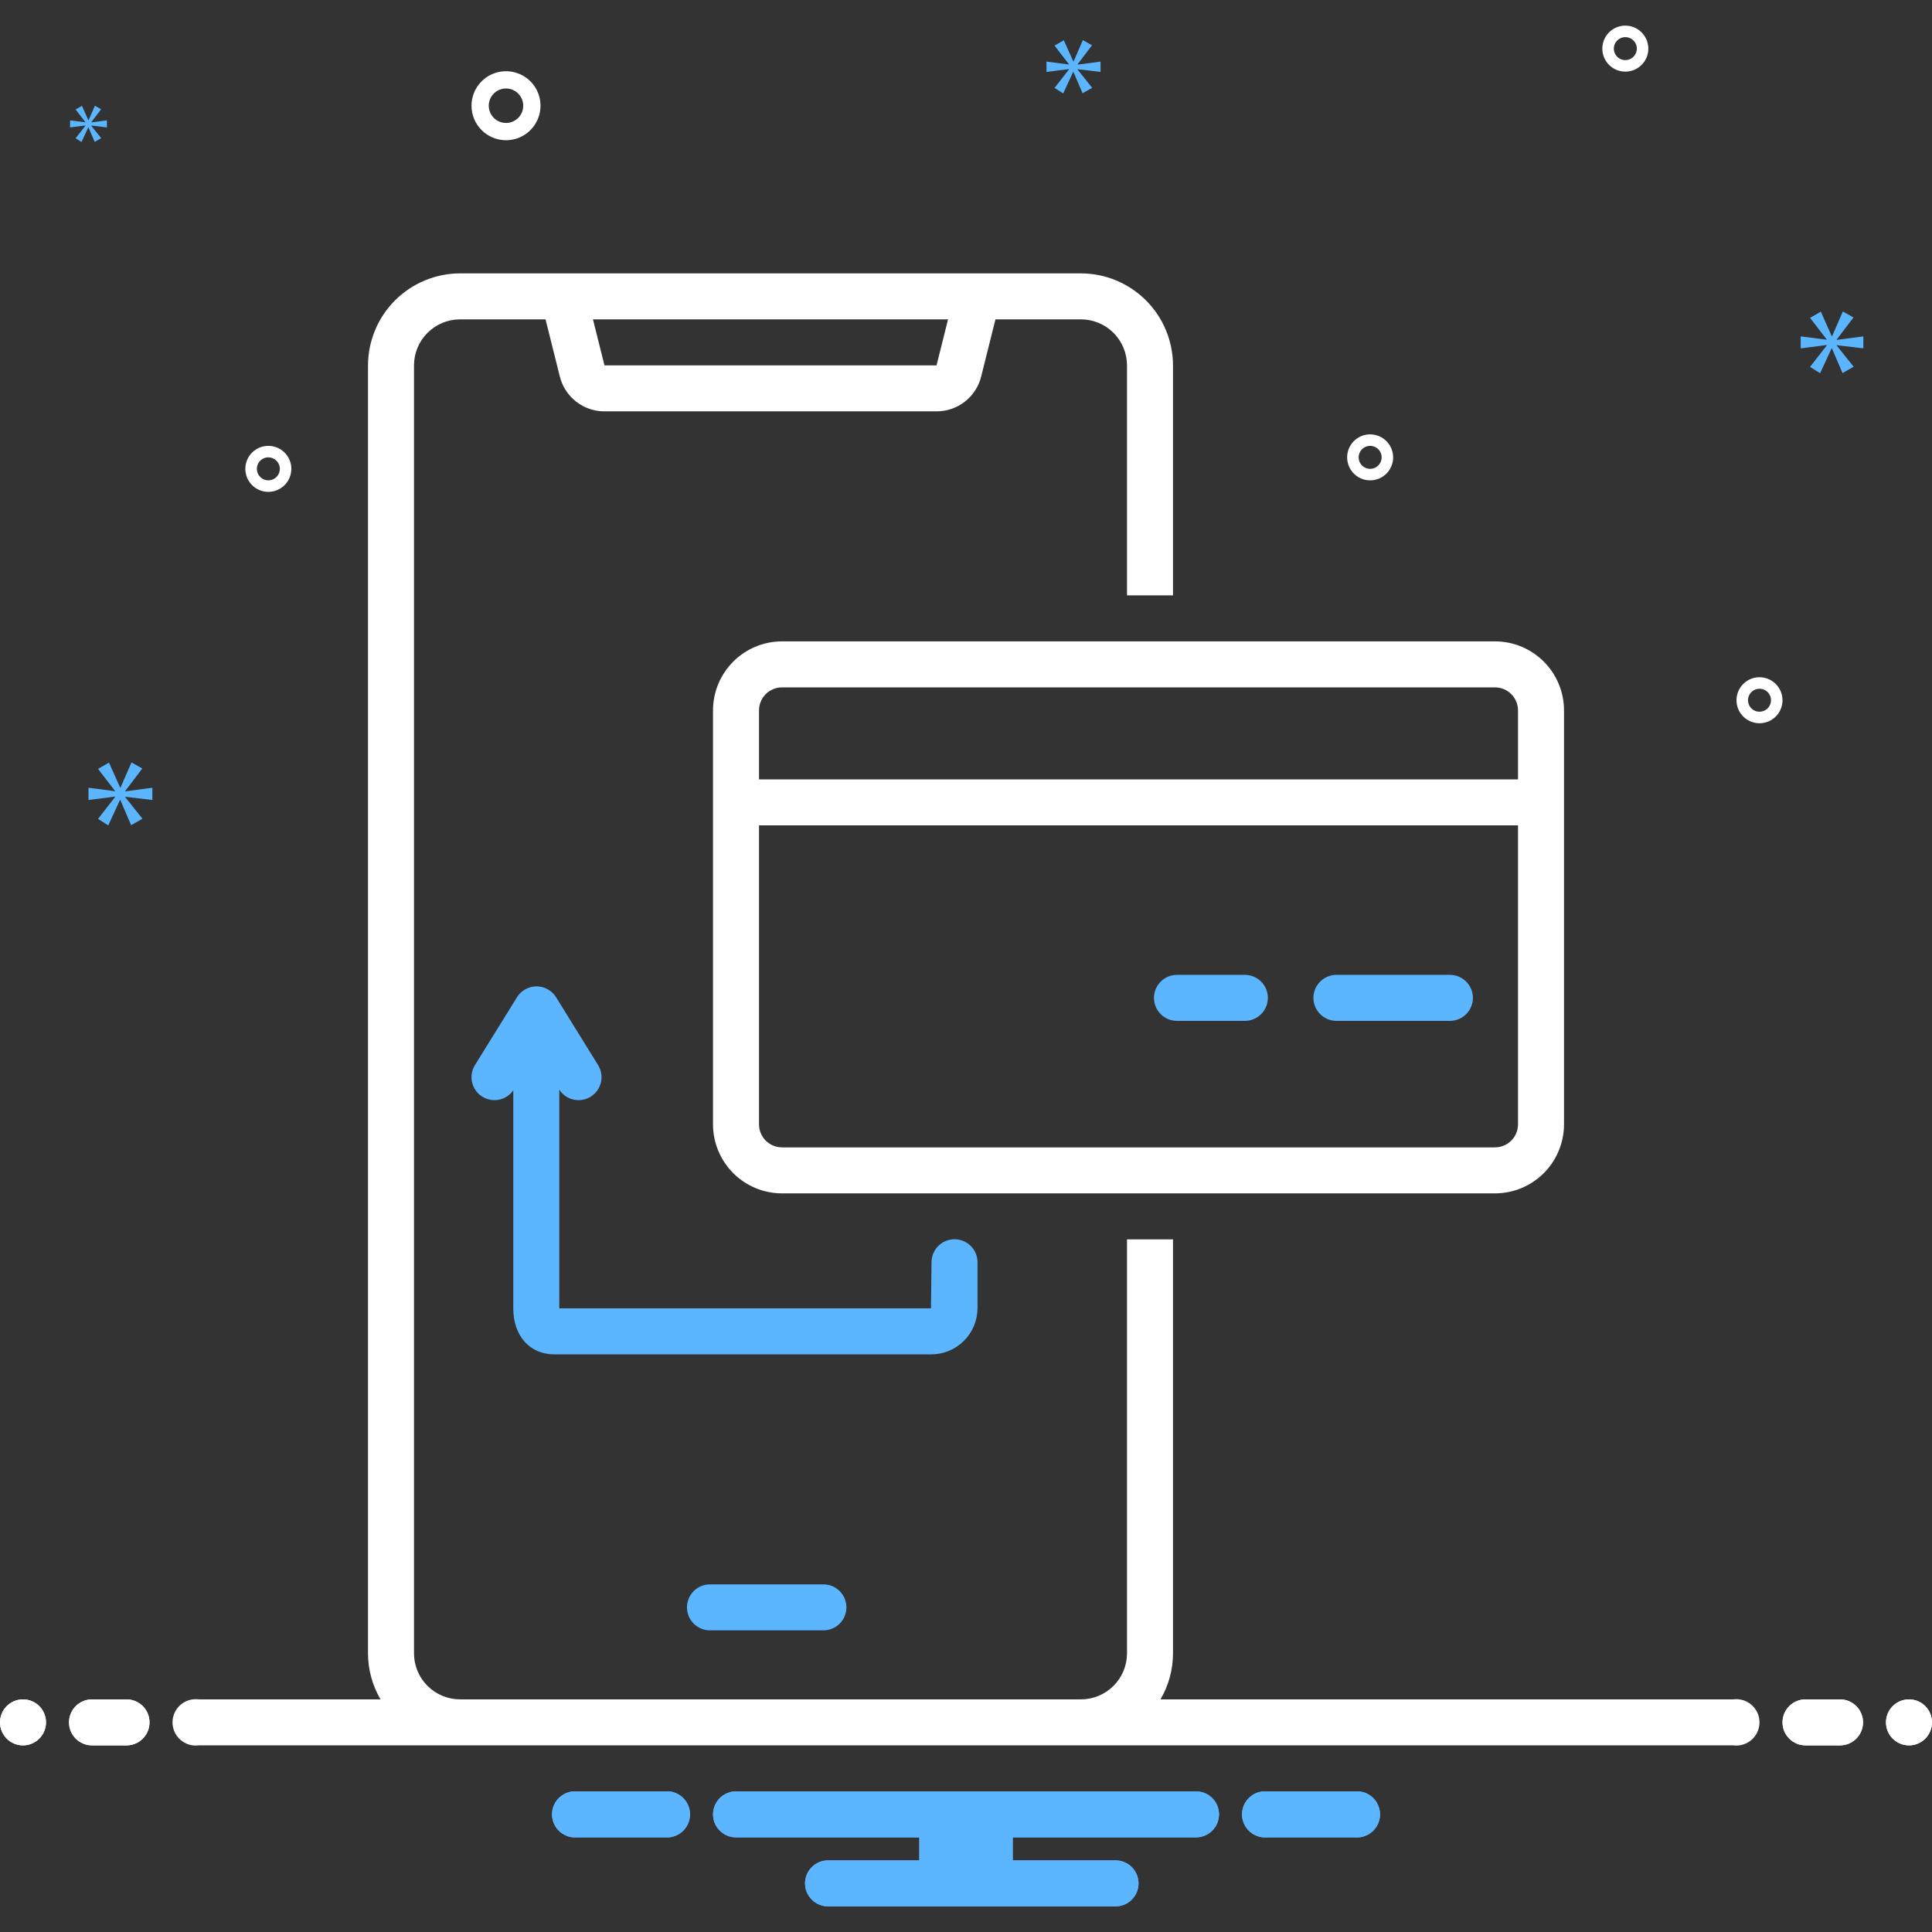 <svg width="134" height="134" viewBox="0 0 134 134" fill="none" xmlns="http://www.w3.org/2000/svg">
<rect x="0" y="0" width="134" height="134" fill="#333333" stroke="none"/>
<g clip-path="url(#clip0_5147_1274)">
<path d="M1.595 121.056C2.476 121.056 3.19 120.342 3.19 119.46C3.19 118.579 2.476 117.865 1.595 117.865C0.714 117.865 0 118.579 0 119.46C0 120.342 0.714 121.056 1.595 121.056Z" fill="white"/>
<path d="M8.775 117.865H6.382C5.959 117.865 5.554 118.033 5.254 118.332C4.955 118.632 4.787 119.037 4.787 119.46C4.787 119.884 4.955 120.289 5.254 120.588C5.554 120.888 5.959 121.056 6.382 121.056H8.775C9.198 121.056 9.604 120.888 9.903 120.588C10.202 120.289 10.37 119.884 10.37 119.46C10.37 119.037 10.202 118.632 9.903 118.332C9.604 118.033 9.198 117.865 8.775 117.865ZM127.62 117.865H125.228C124.805 117.865 124.399 118.033 124.1 118.332C123.8 118.632 123.632 119.037 123.632 119.46C123.632 119.884 123.8 120.289 124.1 120.588C124.399 120.888 124.805 121.056 125.228 121.056H127.62C128.044 121.056 128.449 120.888 128.748 120.588C129.048 120.289 129.216 119.884 129.216 119.46C129.216 119.037 129.048 118.632 128.748 118.332C128.449 118.033 128.044 117.865 127.62 117.865Z" fill="white"/>
<path d="M132.404 121.056C133.285 121.056 133.999 120.342 133.999 119.46C133.999 118.579 133.285 117.865 132.404 117.865C131.523 117.865 130.809 118.579 130.809 119.46C130.809 120.342 131.523 121.056 132.404 121.056Z" fill="white"/>
<path d="M94.243 124.246H87.617C87.216 124.278 86.842 124.46 86.569 124.756C86.296 125.051 86.144 125.439 86.144 125.841C86.144 126.244 86.296 126.631 86.569 126.927C86.842 127.222 87.216 127.404 87.617 127.437H94.243C94.644 127.404 95.018 127.222 95.291 126.927C95.564 126.631 95.716 126.244 95.716 125.841C95.716 125.439 95.564 125.051 95.291 124.756C95.018 124.46 94.644 124.278 94.243 124.246ZM46.386 124.246H39.76C39.359 124.278 38.984 124.46 38.712 124.756C38.439 125.051 38.287 125.439 38.287 125.841C38.287 126.244 38.439 126.631 38.712 126.927C38.984 127.222 39.359 127.404 39.76 127.437H46.386C46.787 127.404 47.161 127.222 47.434 126.927C47.707 126.631 47.859 126.244 47.859 125.841C47.859 125.439 47.707 125.051 47.434 124.756C47.161 124.46 46.787 124.278 46.386 124.246ZM82.954 124.246H51.049C50.626 124.246 50.22 124.414 49.921 124.713C49.622 125.013 49.454 125.418 49.454 125.841C49.454 126.264 49.622 126.67 49.921 126.969C50.22 127.269 50.626 127.437 51.049 127.437H63.763V129.032H57.43C57.007 129.032 56.601 129.2 56.302 129.499C56.003 129.798 55.835 130.204 55.835 130.627C55.835 131.05 56.003 131.456 56.302 131.755C56.601 132.054 57.007 132.222 57.43 132.222H77.371C77.794 132.222 78.199 132.054 78.499 131.755C78.798 131.456 78.966 131.05 78.966 130.627C78.966 130.204 78.798 129.798 78.499 129.499C78.199 129.2 77.794 129.032 77.371 129.032H70.24V127.437H82.954C83.377 127.437 83.783 127.269 84.082 126.969C84.381 126.67 84.549 126.264 84.549 125.841C84.549 125.418 84.381 125.013 84.082 124.713C83.783 124.414 83.377 124.246 82.954 124.246Z" fill="#5BB5FF"/>
<path d="M1.595 121.056C2.476 121.056 3.19 120.342 3.19 119.46C3.19 118.579 2.476 117.865 1.595 117.865C0.714 117.865 0 118.579 0 119.46C0 120.342 0.714 121.056 1.595 121.056Z" fill="white"/>
<path d="M8.775 117.865H6.382C5.959 117.865 5.554 118.033 5.254 118.332C4.955 118.632 4.787 119.037 4.787 119.46C4.787 119.884 4.955 120.289 5.254 120.588C5.554 120.888 5.959 121.056 6.382 121.056H8.775C9.198 121.056 9.604 120.888 9.903 120.588C10.202 120.289 10.37 119.884 10.37 119.46C10.37 119.037 10.202 118.632 9.903 118.332C9.604 118.033 9.198 117.865 8.775 117.865ZM127.62 117.865H125.228C124.805 117.865 124.399 118.033 124.1 118.332C123.8 118.632 123.632 119.037 123.632 119.46C123.632 119.884 123.8 120.289 124.1 120.588C124.399 120.888 124.805 121.056 125.228 121.056H127.62C128.044 121.056 128.449 120.888 128.748 120.588C129.048 120.289 129.216 119.884 129.216 119.46C129.216 119.037 129.048 118.632 128.748 118.332C128.449 118.033 128.044 117.865 127.62 117.865Z" fill="white"/>
<path d="M132.404 121.056C133.285 121.056 133.999 120.342 133.999 119.46C133.999 118.579 133.285 117.865 132.404 117.865C131.523 117.865 130.809 118.579 130.809 119.46C130.809 120.342 131.523 121.056 132.404 121.056Z" fill="white"/>
<path d="M94.243 124.246H87.617C87.216 124.278 86.842 124.46 86.569 124.756C86.296 125.051 86.144 125.439 86.144 125.841C86.144 126.243 86.296 126.631 86.569 126.927C86.842 127.222 87.216 127.404 87.617 127.436H94.243C94.644 127.404 95.018 127.222 95.291 126.927C95.564 126.631 95.716 126.243 95.716 125.841C95.716 125.439 95.564 125.051 95.291 124.756C95.018 124.46 94.644 124.278 94.243 124.246ZM46.386 124.246H39.76C39.359 124.278 38.984 124.46 38.712 124.756C38.439 125.051 38.287 125.439 38.287 125.841C38.287 126.243 38.439 126.631 38.712 126.927C38.984 127.222 39.359 127.404 39.76 127.436H46.386C46.787 127.404 47.161 127.222 47.434 126.927C47.707 126.631 47.859 126.243 47.859 125.841C47.859 125.439 47.707 125.051 47.434 124.756C47.161 124.46 46.787 124.278 46.386 124.246ZM82.954 124.246H51.049C50.626 124.246 50.22 124.414 49.921 124.713C49.622 125.012 49.454 125.418 49.454 125.841C49.454 126.264 49.622 126.67 49.921 126.969C50.22 127.268 50.626 127.436 51.049 127.436H63.763V129.032H57.43C57.007 129.032 56.601 129.2 56.302 129.499C56.003 129.798 55.835 130.204 55.835 130.627C55.835 131.05 56.003 131.456 56.302 131.755C56.601 132.054 57.007 132.222 57.43 132.222H77.371C77.794 132.222 78.199 132.054 78.499 131.755C78.798 131.456 78.966 131.05 78.966 130.627C78.966 130.204 78.798 129.798 78.499 129.499C78.199 129.2 77.794 129.032 77.371 129.032H70.24V127.436H82.954C83.377 127.436 83.783 127.268 84.082 126.969C84.381 126.67 84.549 126.264 84.549 125.841C84.549 125.418 84.381 125.012 84.082 124.713C83.783 124.414 83.377 124.246 82.954 124.246ZM49.226 109.889C48.806 109.893 48.404 110.062 48.108 110.361C47.812 110.66 47.646 111.063 47.646 111.484C47.646 111.904 47.812 112.308 48.108 112.607C48.404 112.905 48.806 113.075 49.226 113.079H57.126C57.547 113.075 57.948 112.905 58.244 112.607C58.54 112.308 58.706 111.904 58.706 111.484C58.706 111.063 58.54 110.66 58.244 110.361C57.948 110.062 57.547 109.893 57.126 109.889H49.226Z" fill="#5BB5FF"/>
<path d="M49.453 49.27V77.984C49.455 79.253 49.959 80.47 50.856 81.367C51.754 82.264 52.97 82.769 54.239 82.77H103.691C104.96 82.769 106.177 82.264 107.074 81.367C107.971 80.47 108.476 79.253 108.477 77.984V49.27C108.476 48.001 107.971 46.785 107.074 45.888C106.177 44.99 104.96 44.486 103.691 44.484H54.239C52.97 44.486 51.754 44.99 50.856 45.888C49.959 46.785 49.455 48.001 49.453 49.27ZM105.286 77.984C105.286 78.407 105.118 78.813 104.819 79.112C104.52 79.411 104.114 79.579 103.691 79.58H54.239C53.816 79.579 53.41 79.411 53.111 79.112C52.812 78.813 52.644 78.407 52.644 77.984V57.246H105.286V77.984ZM105.286 49.27V54.056H52.644V49.27C52.644 48.847 52.812 48.442 53.111 48.143C53.41 47.844 53.816 47.675 54.239 47.675H103.691C104.114 47.675 104.52 47.844 104.819 48.143C105.118 48.442 105.286 48.847 105.286 49.27Z" fill="white"/>
<path d="M92.677 70.806H100.577C100.998 70.802 101.4 70.632 101.696 70.333C101.992 70.034 102.158 69.631 102.158 69.21C102.158 68.79 101.992 68.386 101.696 68.088C101.4 67.789 100.998 67.619 100.577 67.615H92.677C92.257 67.619 91.855 67.789 91.559 68.088C91.263 68.386 91.097 68.79 91.097 69.21C91.097 69.631 91.263 70.034 91.559 70.333C91.855 70.632 92.257 70.802 92.677 70.806ZM81.617 70.806H86.357C86.778 70.802 87.179 70.632 87.475 70.333C87.771 70.034 87.937 69.631 87.937 69.21C87.937 68.79 87.771 68.386 87.475 68.088C87.179 67.789 86.778 67.619 86.357 67.615H81.617C81.197 67.619 80.795 67.789 80.499 68.088C80.203 68.386 80.037 68.79 80.037 69.21C80.037 69.631 80.203 70.034 80.499 70.333C80.795 70.632 81.197 70.802 81.617 70.806ZM67.799 90.746V87.556C67.8 87.346 67.76 87.137 67.68 86.943C67.601 86.748 67.483 86.571 67.335 86.422C67.187 86.273 67.011 86.155 66.816 86.074C66.622 85.993 66.414 85.952 66.204 85.952C65.994 85.952 65.786 85.993 65.591 86.074C65.397 86.155 65.221 86.273 65.073 86.422C64.925 86.571 64.807 86.748 64.728 86.943C64.648 87.137 64.608 87.346 64.609 87.556L64.571 90.746H38.791V75.578C39.019 75.93 39.377 76.178 39.787 76.268C40.197 76.358 40.626 76.282 40.981 76.058C41.335 75.833 41.587 75.477 41.681 75.068C41.775 74.659 41.703 74.229 41.482 73.872L38.569 69.168C38.426 68.937 38.226 68.747 37.989 68.615C37.752 68.482 37.484 68.413 37.213 68.413C36.941 68.413 36.674 68.482 36.436 68.615C36.199 68.747 35.999 68.937 35.856 69.168L32.943 73.872C32.724 74.225 32.651 74.649 32.74 75.054C32.829 75.459 33.072 75.814 33.419 76.042C33.765 76.27 34.187 76.355 34.595 76.276C35.002 76.198 35.363 75.964 35.6 75.624V90.746C35.6 92.655 36.745 93.937 38.45 93.937H64.571C65.422 93.941 66.24 93.607 66.845 93.009C67.45 92.411 67.793 91.597 67.799 90.746Z" fill="#5BB5FF"/>
<path d="M120.218 117.865H80.49C81.057 116.897 81.356 115.796 81.357 114.674V85.96H78.167V114.674C78.166 115.52 77.829 116.331 77.231 116.929C76.633 117.527 75.822 117.864 74.977 117.865H31.905C31.059 117.864 30.248 117.527 29.65 116.929C29.052 116.331 28.715 115.52 28.715 114.674V25.341C28.715 24.495 29.052 23.684 29.65 23.086C30.248 22.488 31.059 22.151 31.905 22.15H37.838L38.829 26.115C39.001 26.806 39.399 27.419 39.96 27.857C40.521 28.295 41.213 28.532 41.924 28.531H64.957C65.669 28.532 66.36 28.295 66.921 27.857C67.483 27.419 67.881 26.806 68.053 26.115L69.044 22.15H74.977C75.822 22.151 76.633 22.488 77.231 23.086C77.829 23.684 78.166 24.495 78.167 25.341V41.293H81.357V25.341C81.353 23.65 80.679 22.03 79.483 20.834C78.287 19.639 76.667 18.965 74.977 18.96H31.905C30.214 18.965 28.594 19.639 27.398 20.834C26.203 22.03 25.529 23.65 25.524 25.341V114.674C25.525 115.796 25.825 116.897 26.392 117.865H13.782C13.555 117.835 13.325 117.854 13.105 117.921C12.886 117.987 12.684 118.1 12.512 118.251C12.34 118.402 12.203 118.588 12.108 118.796C12.014 119.005 11.965 119.231 11.965 119.46C11.965 119.689 12.014 119.915 12.108 120.123C12.203 120.332 12.34 120.518 12.512 120.669C12.684 120.82 12.886 120.932 13.105 120.999C13.325 121.066 13.555 121.085 13.782 121.055H120.218C120.445 121.085 120.676 121.066 120.895 120.999C121.114 120.932 121.316 120.82 121.488 120.669C121.66 120.518 121.798 120.332 121.892 120.123C121.987 119.915 122.036 119.689 122.036 119.46C122.036 119.231 121.987 119.005 121.892 118.796C121.798 118.588 121.66 118.402 121.488 118.251C121.316 118.1 121.114 117.987 120.895 117.921C120.676 117.854 120.445 117.835 120.218 117.865ZM65.755 22.15L64.957 25.341H41.924L41.127 22.15H65.755ZM35.096 9.726C35.569 9.726 36.031 9.586 36.425 9.323C36.818 9.06 37.125 8.686 37.306 8.249C37.487 7.812 37.535 7.33 37.442 6.866C37.35 6.402 37.122 5.976 36.788 5.641C36.453 5.306 36.026 5.079 35.562 4.986C35.098 4.894 34.617 4.941 34.18 5.122C33.743 5.303 33.369 5.61 33.106 6.004C32.843 6.397 32.703 6.86 32.703 7.333C32.703 7.967 32.956 8.576 33.404 9.024C33.853 9.473 34.461 9.725 35.096 9.726ZM35.096 6.137C35.332 6.137 35.563 6.207 35.76 6.338C35.957 6.47 36.11 6.657 36.201 6.875C36.291 7.094 36.315 7.334 36.269 7.566C36.223 7.799 36.109 8.012 35.941 8.179C35.774 8.346 35.561 8.46 35.329 8.507C35.097 8.553 34.856 8.529 34.638 8.438C34.419 8.348 34.232 8.195 34.101 7.998C33.969 7.801 33.899 7.57 33.899 7.333C33.899 7.016 34.026 6.712 34.25 6.487C34.474 6.263 34.778 6.137 35.096 6.137ZM122.036 46.972C121.72 46.972 121.412 47.065 121.15 47.24C120.887 47.416 120.683 47.665 120.562 47.956C120.441 48.248 120.41 48.569 120.471 48.878C120.533 49.188 120.685 49.472 120.908 49.695C121.131 49.918 121.415 50.07 121.725 50.132C122.034 50.193 122.355 50.161 122.646 50.041C122.938 49.92 123.187 49.715 123.362 49.453C123.538 49.191 123.631 48.882 123.631 48.567C123.631 48.144 123.463 47.739 123.163 47.439C122.864 47.14 122.459 46.972 122.036 46.972ZM122.036 49.364C121.878 49.364 121.724 49.318 121.593 49.23C121.462 49.142 121.359 49.018 121.299 48.872C121.239 48.726 121.223 48.566 121.254 48.411C121.284 48.257 121.36 48.114 121.472 48.003C121.584 47.891 121.726 47.815 121.88 47.785C122.035 47.754 122.195 47.77 122.341 47.83C122.487 47.89 122.612 47.993 122.699 48.124C122.787 48.255 122.834 48.409 122.834 48.567C122.833 48.778 122.749 48.981 122.6 49.131C122.45 49.28 122.247 49.364 122.036 49.364ZM95.031 30.127C94.715 30.127 94.407 30.22 94.145 30.395C93.882 30.571 93.678 30.82 93.557 31.111C93.436 31.403 93.405 31.724 93.466 32.033C93.528 32.342 93.68 32.627 93.903 32.85C94.126 33.073 94.41 33.225 94.72 33.286C95.029 33.348 95.35 33.316 95.641 33.196C95.933 33.075 96.182 32.87 96.357 32.608C96.532 32.346 96.626 32.037 96.626 31.722C96.626 31.299 96.457 30.893 96.158 30.594C95.859 30.295 95.454 30.127 95.031 30.127ZM95.031 32.519C94.873 32.519 94.719 32.473 94.588 32.385C94.457 32.297 94.354 32.173 94.294 32.027C94.234 31.881 94.218 31.721 94.249 31.566C94.279 31.411 94.355 31.269 94.467 31.158C94.578 31.046 94.721 30.97 94.875 30.939C95.03 30.909 95.19 30.924 95.336 30.985C95.482 31.045 95.606 31.147 95.694 31.279C95.782 31.41 95.829 31.564 95.829 31.722C95.828 31.933 95.744 32.136 95.595 32.285C95.445 32.435 95.242 32.519 95.031 32.519ZM112.73 1.777C112.415 1.777 112.106 1.871 111.844 2.046C111.582 2.221 111.377 2.471 111.257 2.762C111.136 3.054 111.104 3.374 111.166 3.684C111.227 3.993 111.379 4.277 111.602 4.501C111.826 4.724 112.11 4.876 112.419 4.937C112.729 4.999 113.049 4.967 113.341 4.846C113.632 4.726 113.882 4.521 114.057 4.259C114.232 3.997 114.326 3.688 114.326 3.373C114.325 2.95 114.157 2.544 113.858 2.245C113.559 1.946 113.153 1.778 112.73 1.777ZM112.73 4.17C112.573 4.17 112.418 4.123 112.287 4.036C112.156 3.948 112.054 3.824 111.994 3.678C111.933 3.532 111.917 3.372 111.948 3.217C111.979 3.062 112.055 2.92 112.166 2.809C112.278 2.697 112.42 2.621 112.575 2.59C112.73 2.56 112.89 2.575 113.036 2.636C113.181 2.696 113.306 2.798 113.394 2.929C113.481 3.061 113.528 3.215 113.528 3.373C113.528 3.584 113.444 3.787 113.294 3.936C113.145 4.086 112.942 4.17 112.73 4.17ZM20.207 32.519C20.207 32.204 20.113 31.895 19.938 31.633C19.762 31.371 19.513 31.166 19.222 31.046C18.93 30.925 18.61 30.893 18.3 30.955C17.991 31.016 17.706 31.168 17.483 31.391C17.26 31.614 17.108 31.899 17.047 32.208C16.985 32.518 17.017 32.838 17.138 33.13C17.258 33.421 17.463 33.67 17.725 33.846C17.987 34.021 18.296 34.115 18.611 34.115C19.034 34.114 19.44 33.946 19.739 33.647C20.038 33.348 20.206 32.942 20.207 32.519ZM17.814 32.519C17.814 32.362 17.86 32.207 17.948 32.076C18.036 31.945 18.16 31.843 18.306 31.782C18.452 31.722 18.612 31.706 18.767 31.737C18.922 31.768 19.064 31.844 19.175 31.955C19.287 32.067 19.363 32.209 19.394 32.364C19.424 32.519 19.409 32.679 19.348 32.825C19.288 32.97 19.186 33.095 19.055 33.182C18.923 33.27 18.769 33.317 18.611 33.317C18.4 33.317 18.197 33.233 18.048 33.083C17.898 32.934 17.814 32.731 17.814 32.519Z" fill="white"/>
<path d="M8.684 54.863L9.87 53.303L9.121 52.879L8.359 54.626H8.334L7.56 52.891L6.799 53.328L7.972 54.851V54.875L6.137 54.639V55.487L7.984 55.25V55.275L6.799 56.797L7.509 57.247L8.321 55.487H8.346L9.095 57.234L9.882 56.785L8.684 55.287V55.262L10.568 55.487V54.639L8.684 54.888V54.863Z" fill="#5BB5FF"/>
<path d="M5.927 8.714L5.245 9.59L5.654 9.85L6.121 8.836H6.135L6.567 9.842L7.019 9.583L6.329 8.721V8.707L7.415 8.836V8.348L6.329 8.491V8.477L7.013 7.579L6.581 7.334L6.143 8.34H6.128L5.683 7.341L5.245 7.593L5.92 8.47V8.484L4.863 8.348V8.836L5.927 8.7V8.714Z" fill="#5BB5FF"/>
<path d="M129.238 24.162V23.33L127.39 23.574V23.55L128.553 22.02L127.818 21.604L127.072 23.317H127.047L126.288 21.616L125.541 22.045L126.692 23.538V23.562L124.893 23.33V24.162L126.704 23.929V23.954L125.541 25.447L126.239 25.888L127.035 24.162H127.059L127.794 25.876L128.565 25.435L127.39 23.966V23.941L129.238 24.162Z" fill="#5BB5FF"/>
<path d="M74.736 4.462L75.74 3.142L75.106 2.783L74.463 4.261H74.441L73.786 2.794L73.142 3.163L74.135 4.452V4.473L72.582 4.272V4.989L74.145 4.789V4.811L73.142 6.098L73.743 6.479L74.431 4.989H74.452L75.085 6.468L75.75 6.088L74.736 4.821V4.8L76.331 4.989V4.272L74.736 4.483V4.462Z" fill="#5BB5FF"/>
</g>
<defs>
<clipPath id="clip0_5147_1274">
<rect width="134" height="134" fill="white"/>
</clipPath>
</defs>
</svg>
